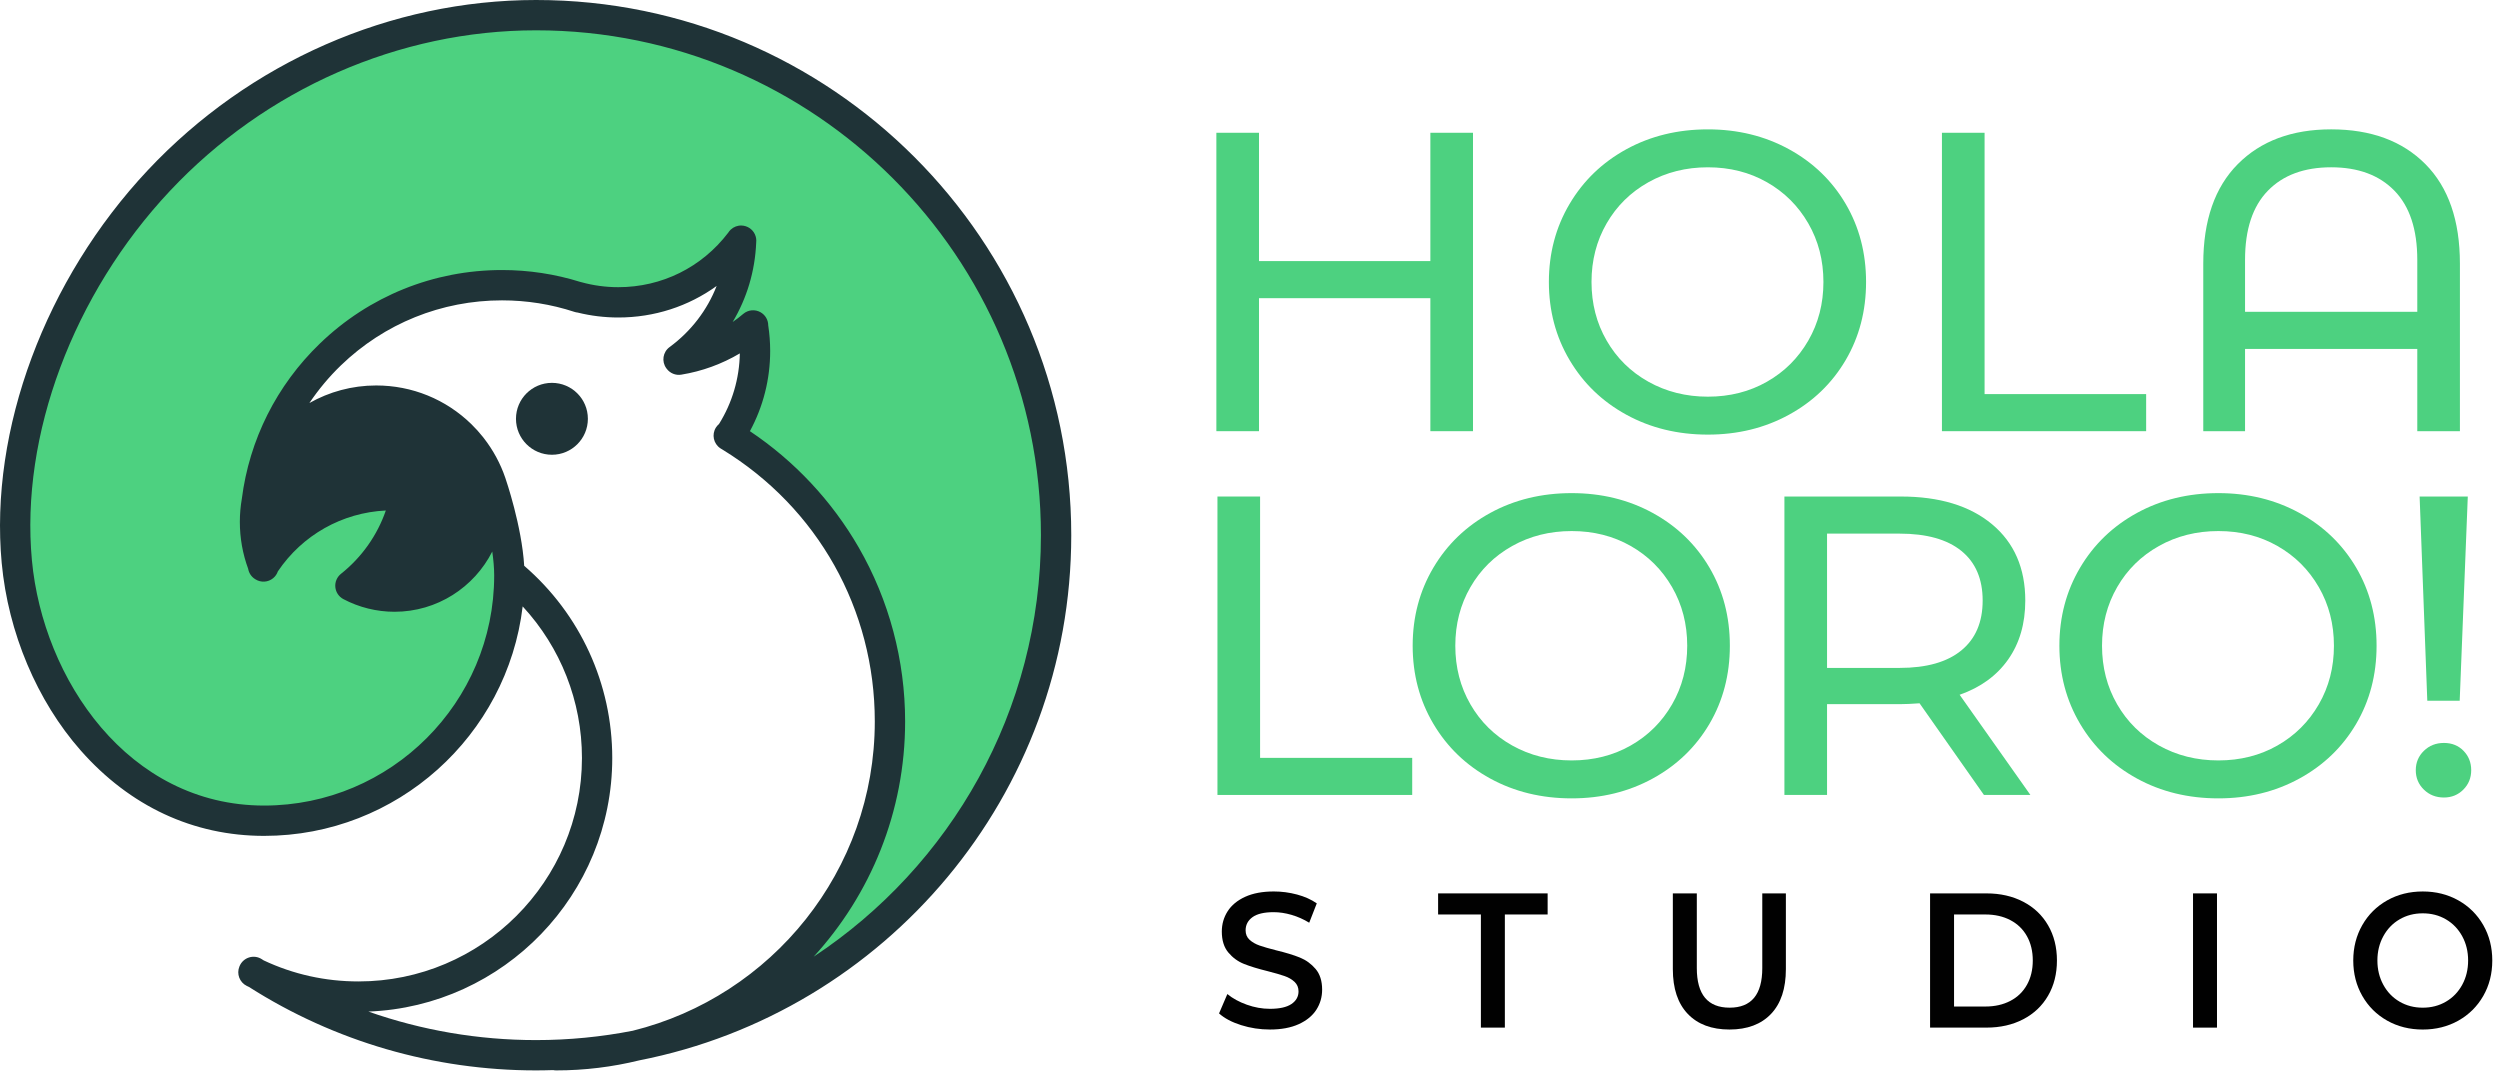 <svg width="100%" height="100%" viewBox="0 0 205 88" version="1.1" xmlns="http://www.w3.org/2000/svg" xmlns:xlink="http://www.w3.org/1999/xlink" xml:space="preserve" xmlns:serif="http://www.serif.com/" style="fill-rule:evenodd;clip-rule:evenodd;stroke-linejoin:round;stroke-miterlimit:1.414;">
    <g transform="matrix(1,0,0,1,-61.254,-368.187)">
        <g transform="matrix(1,0,0,1,126.093,442.776)">
            <path d="M0,3.152C0.607,2.305 1.167,1.409 1.666,0.449C1.743,0.3 1.812,0.149 1.887,0C1.289,1.071 0.657,2.121 0,3.152" style="fill:rgb(77,209,128);fill-rule:nonzero;"></path>
        </g>
        <g transform="matrix(1,0,0,1,105.21,451.025)">
            <path d="M0,-81.595C-11.684,-81.595 -22.954,-76.528 -30.93,-68.032C-38.556,-59.908 -43.628,-48.064 -42.578,-36.783C-41.576,-26.017 -33.883,-15.54 -22.3,-15.539C-11.193,-15.539 -2.19,-24.543 -2.19,-35.648C-2.19,-35.832 -2.196,-36.019 -2.205,-36.209C-2.205,-36.209 -2.486,-38.432 -2.894,-39.831C-2.997,-39.614 -10.123,-30.501 -15.316,-35.381C-15.316,-35.381 -11.52,-38.952 -11.001,-42.239C-18.184,-42.502 -20.142,-38.327 -22.652,-35.976C-22.942,-35.705 -23.62,-42.138 -22.901,-45.096C-22.151,-48.187 -20.203,-50.823 -17.89,-53.022C-5.355,-64.943 7.879,-53.681 16.245,-61.959C16.418,-62.13 16.722,-61.821 16.717,-61.599C16.665,-59.358 15.846,-57.299 14.365,-55.637C15.284,-55.652 17.509,-55.891 17.535,-55.668C17.72,-54.087 16.324,-47.241 16.872,-46.637C17.859,-45.547 19.037,-44.644 20.084,-43.616C21.247,-42.476 22.057,-41.051 23.006,-39.735C38.507,-18.262 17.884,-0.495 17.376,0C32.266,-6.652 42.643,-21.59 42.643,-38.952C42.643,-62.503 23.551,-81.595 0,-81.595" style="fill:rgb(77,209,128);fill-rule:nonzero;"></path>
        </g>
        <g transform="matrix(1,0,0,1,88.01,401.991)">
            <path d="M0,-0.325C-0.22,-0.257 -0.376,-0.382 -0.432,-0.548C-0.619,-0.292 -0.803,-0.034 -0.984,0.223C-0.554,0.01 -0.119,-0.197 0.307,-0.408C0.204,-0.384 0.101,-0.357 0,-0.325" style="fill:rgb(77,209,128);fill-rule:nonzero;"></path>
        </g>
        <g transform="matrix(1,0,0,1,109.46,402.529)">
            <path d="M0,0C0,1.628 -1.32,2.948 -2.948,2.948C-4.576,2.948 -5.896,1.628 -5.896,0C-5.896,-1.629 -4.576,-2.948 -2.948,-2.948C-1.32,-2.948 0,-1.629 0,0" style="fill:rgb(31,51,55);fill-rule:nonzero;"></path>
        </g>
        <g transform="matrix(1,0,0,1,127.975,377.512)">
            <path d="M0,69.123C4.655,64.032 7.499,57.259 7.499,49.833C7.499,44.819 6.183,39.886 3.694,35.566C1.496,31.752 -1.573,28.477 -5.228,26.031C-4.138,24.019 -3.567,21.771 -3.567,19.457C-3.567,18.754 -3.62,18.048 -3.726,17.356C-3.727,16.918 -3.96,16.506 -4.35,16.283C-4.804,16.022 -5.373,16.074 -5.772,16.412C-6.052,16.649 -6.343,16.872 -6.643,17.08C-5.48,15.134 -4.808,12.909 -4.713,10.57C-4.684,10.337 -4.721,10.095 -4.827,9.874C-5.026,9.457 -5.445,9.185 -5.907,9.169C-6.235,9.154 -6.558,9.277 -6.8,9.503C-6.882,9.58 -6.952,9.666 -7.01,9.76C-9.173,12.598 -12.452,14.224 -16.021,14.224C-17.049,14.224 -18.067,14.086 -19.048,13.815C-19.074,13.808 -19.1,13.802 -19.126,13.796C-21.201,13.147 -23.363,12.818 -25.557,12.818C-31.159,12.818 -36.463,14.959 -40.493,18.848C-44.045,22.275 -46.274,26.739 -46.891,31.575C-46.996,32.189 -47.054,32.82 -47.054,33.464C-47.054,34.79 -46.824,36.085 -46.372,37.316C-46.314,37.649 -46.123,37.957 -45.816,38.153L-45.783,38.174C-45.329,38.465 -44.739,38.429 -44.323,38.086C-44.14,37.936 -44.01,37.741 -43.937,37.528C-41.923,34.543 -38.663,32.71 -35.083,32.536C-35.783,34.566 -37.056,36.374 -38.76,37.728C-39.088,37.989 -39.263,38.398 -39.224,38.815C-39.186,39.233 -38.939,39.603 -38.568,39.8C-37.284,40.48 -35.833,40.84 -34.372,40.84C-30.874,40.84 -27.837,38.829 -26.356,35.903C-26.259,36.576 -26.198,37.246 -26.198,37.865C-26.198,48.268 -34.662,56.731 -45.064,56.731C-56.216,56.73 -63.197,46.367 -64.105,36.615C-65.057,26.386 -60.721,14.782 -52.789,6.333C-44.93,-2.038 -33.987,-6.839 -22.765,-6.839C0.063,-6.839 18.635,11.733 18.635,34.561C18.635,48.986 11.218,61.709 0,69.123M-36.512,73.624C-25.413,73.196 -16.516,64.033 -16.516,52.831C-16.516,46.751 -19.142,41.033 -23.737,37.07C-23.934,33.805 -25.228,30.028 -25.285,29.861C-25.684,28.688 -26.284,27.582 -27.047,26.601C-27.066,26.573 -27.086,26.548 -27.108,26.522C-27.404,26.149 -27.723,25.794 -28.064,25.461C-30.165,23.411 -32.938,22.283 -35.873,22.283C-37.862,22.283 -39.73,22.808 -41.351,23.723C-40.606,22.618 -39.745,21.582 -38.767,20.637C-35.203,17.198 -30.512,15.304 -25.557,15.304C-23.528,15.304 -21.53,15.622 -19.621,16.248C-19.532,16.277 -19.443,16.296 -19.354,16.305C-18.269,16.574 -17.149,16.71 -16.021,16.71C-13.064,16.71 -10.271,15.795 -7.957,14.124C-8.726,16.099 -10.047,17.836 -11.816,19.136C-12.369,19.542 -12.488,20.319 -12.083,20.872L-12.058,20.905C-11.782,21.282 -11.316,21.474 -10.856,21.397C-9.157,21.121 -7.528,20.527 -6.055,19.654C-6.09,21.715 -6.677,23.705 -7.762,25.443C-7.858,25.524 -7.943,25.62 -8.014,25.731C-8.376,26.302 -8.217,27.057 -7.655,27.432L-7.609,27.463C-7.572,27.487 -7.535,27.51 -7.497,27.529C0.339,32.323 5.012,40.65 5.012,49.833C5.012,62.075 -3.452,72.377 -14.835,75.196C-17.403,75.697 -20.053,75.962 -22.765,75.962C-27.488,75.962 -32.127,75.165 -36.512,73.624M21.122,34.561C21.122,10.362 1.434,-9.325 -22.765,-9.325C-34.671,-9.325 -46.274,-4.238 -54.601,4.631C-63.006,13.584 -67.597,25.928 -66.581,36.846C-66.05,42.545 -63.689,48.145 -60.104,52.212C-56.063,56.795 -50.862,59.217 -45.064,59.217C-34.148,59.217 -25.12,50.983 -23.862,40.4C-20.748,43.767 -19.001,48.179 -19.001,52.831C-19.001,62.934 -27.221,71.153 -37.324,71.153C-40.047,71.153 -42.662,70.572 -45.101,69.426C-45.151,69.394 -45.201,69.361 -45.251,69.329C-45.561,69.128 -45.943,69.076 -46.296,69.185C-46.648,69.295 -46.934,69.555 -47.075,69.895L-47.088,69.926C-47.339,70.531 -47.076,71.228 -46.488,71.518C-46.428,71.547 -46.368,71.576 -46.308,71.604C-39.276,76.083 -31.144,78.448 -22.765,78.448C-22.295,78.448 -21.828,78.437 -21.362,78.423C-21.283,78.439 -21.201,78.448 -21.117,78.448C-18.77,78.448 -16.489,78.162 -14.305,77.626C5.86,73.672 21.122,55.867 21.122,34.561" style="fill:rgb(31,51,55);fill-rule:nonzero;"></path>
        </g>
        <g transform="matrix(1,0,0,1,182.04,403.544)">
            <path d="M0,-24.47L0,0L-3.496,0L-3.496,-10.906L-17.548,-10.906L-17.548,0L-21.044,0L-21.044,-24.47L-17.548,-24.47L-17.548,-13.948L-3.496,-13.948L-3.496,-24.47L0,-24.47Z" style="fill:rgb(77,209,128);fill-rule:nonzero;"></path>
        </g>
        <g transform="matrix(1,0,0,1,206.143,383.13)">
            <path d="M0,16.36C1.434,15.545 2.563,14.42 3.391,12.986C4.218,11.553 4.632,9.951 4.632,8.18C4.632,6.409 4.218,4.806 3.391,3.373C2.563,1.94 1.434,0.816 0,0C-1.433,-0.816 -3.047,-1.224 -4.842,-1.224C-6.636,-1.224 -8.262,-0.816 -9.718,0C-11.175,0.816 -12.317,1.94 -13.144,3.373C-13.972,4.806 -14.385,6.409 -14.385,8.18C-14.385,9.951 -13.972,11.553 -13.144,12.986C-12.317,14.42 -11.175,15.545 -9.718,16.36C-8.262,17.175 -6.636,17.584 -4.842,17.584C-3.047,17.584 -1.433,17.175 0,16.36M-11.519,19.069C-13.5,17.985 -15.056,16.488 -16.186,14.577C-17.316,12.666 -17.881,10.534 -17.881,8.18C-17.881,5.826 -17.316,3.693 -16.186,1.783C-15.056,-0.128 -13.5,-1.626 -11.519,-2.71C-9.538,-3.793 -7.312,-4.335 -4.842,-4.335C-2.395,-4.335 -0.181,-3.793 1.8,-2.71C3.781,-1.626 5.331,-0.134 6.45,1.765C7.568,3.665 8.128,5.803 8.128,8.18C8.128,10.557 7.568,12.695 6.45,14.594C5.331,16.495 3.781,17.985 1.8,19.069C-0.181,20.153 -2.395,20.695 -4.842,20.695C-7.312,20.695 -9.538,20.153 -11.519,19.069" style="fill:rgb(77,209,128);fill-rule:nonzero;"></path>
        </g>
        <g transform="matrix(1,0,0,1,220.493,403.544)">
            <path d="M0,-24.47L3.496,-24.47L3.496,-3.041L16.745,-3.041L16.745,0L0,0L0,-24.47Z" style="fill:rgb(77,209,128);fill-rule:nonzero;"></path>
        </g>
        <g transform="matrix(1,0,0,1,259.471,388.582)">
            <path d="M0,5.174L0,0.909C0,-1.584 -0.624,-3.472 -1.871,-4.754C-3.118,-6.035 -4.848,-6.677 -7.062,-6.677C-9.276,-6.677 -11.006,-6.035 -12.253,-4.754C-13.5,-3.472 -14.123,-1.584 -14.123,0.909L-14.123,5.174L0,5.174ZM0.664,-6.939C2.552,-5.039 3.496,-2.318 3.496,1.224L3.496,14.962L0,14.962L0,8.216L-14.123,8.216L-14.123,14.962L-17.549,14.962L-17.549,1.224C-17.549,-2.318 -16.605,-5.039 -14.717,-6.939C-12.83,-8.838 -10.278,-9.788 -7.062,-9.788C-3.799,-9.788 -1.224,-8.838 0.664,-6.939" style="fill:rgb(77,209,128);fill-rule:nonzero;"></path>
        </g>
        <g transform="matrix(1,0,0,1,161.085,433.373)">
            <path d="M0,-24.471L3.496,-24.471L3.496,-3.041L15.97,-3.041L15.97,0L0,0L0,-24.471Z" style="fill:rgb(77,209,128);fill-rule:nonzero;"></path>
        </g>
        <g transform="matrix(1,0,0,1,194.974,412.958)">
            <path d="M0,16.36C1.434,15.545 2.563,14.42 3.391,12.986C4.218,11.553 4.632,9.951 4.632,8.179C4.632,6.409 4.218,4.806 3.391,3.373C2.563,1.94 1.434,0.815 0,0C-1.433,-0.816 -3.047,-1.224 -4.842,-1.224C-6.636,-1.224 -8.262,-0.816 -9.718,0C-11.175,0.815 -12.317,1.94 -13.144,3.373C-13.972,4.806 -14.385,6.409 -14.385,8.179C-14.385,9.951 -13.972,11.553 -13.144,12.986C-12.317,14.42 -11.175,15.545 -9.718,16.36C-8.262,17.175 -6.636,17.584 -4.842,17.584C-3.047,17.584 -1.433,17.175 0,16.36M-11.519,19.069C-13.5,17.985 -15.055,16.488 -16.186,14.577C-17.316,12.667 -17.881,10.534 -17.881,8.179C-17.881,5.826 -17.316,3.693 -16.186,1.783C-15.055,-0.128 -13.5,-1.626 -11.519,-2.71C-9.538,-3.793 -7.312,-4.335 -4.842,-4.335C-2.395,-4.335 -0.181,-3.793 1.801,-2.71C3.781,-1.626 5.331,-0.134 6.45,1.765C7.568,3.665 8.128,5.802 8.128,8.179C8.128,10.556 7.568,12.695 6.45,14.594C5.331,16.494 3.781,17.985 1.801,19.069C-0.181,20.153 -2.395,20.695 -4.842,20.695C-7.312,20.695 -9.538,20.153 -11.519,19.069" style="fill:rgb(77,209,128);fill-rule:nonzero;"></path>
        </g>
        <g transform="matrix(1,0,0,1,222.084,420.753)">
            <path d="M0,0.769C1.165,-0.186 1.748,-1.549 1.748,-3.321C1.748,-5.092 1.165,-6.45 0,-7.394C-1.166,-8.337 -2.855,-8.809 -5.069,-8.809L-11.012,-8.809L-11.012,2.203L-5.069,2.203C-2.855,2.203 -1.166,1.725 0,0.769M1.853,12.62L-3.426,5.104C-4.079,5.151 -4.592,5.173 -4.964,5.173L-11.012,5.173L-11.012,12.62L-14.508,12.62L-14.508,-11.851L-4.964,-11.851C-1.795,-11.851 0.699,-11.093 2.517,-9.579C4.334,-8.063 5.243,-5.978 5.243,-3.321C5.243,-1.433 4.777,0.174 3.845,1.503C2.913,2.832 1.584,3.799 -0.14,4.405L5.663,12.62L1.853,12.62Z" style="fill:rgb(77,209,128);fill-rule:nonzero;"></path>
        </g>
        <g transform="matrix(1,0,0,1,248.005,412.958)">
            <path d="M0,16.36C1.434,15.545 2.563,14.42 3.391,12.986C4.218,11.553 4.632,9.951 4.632,8.179C4.632,6.409 4.218,4.806 3.391,3.373C2.563,1.94 1.434,0.815 0,0C-1.433,-0.816 -3.047,-1.224 -4.842,-1.224C-6.636,-1.224 -8.262,-0.816 -9.718,0C-11.175,0.815 -12.317,1.94 -13.144,3.373C-13.972,4.806 -14.385,6.409 -14.385,8.179C-14.385,9.951 -13.972,11.553 -13.144,12.986C-12.317,14.42 -11.175,15.545 -9.718,16.36C-8.262,17.175 -6.636,17.584 -4.842,17.584C-3.047,17.584 -1.433,17.175 0,16.36M-11.519,19.069C-13.5,17.985 -15.056,16.488 -16.186,14.577C-17.316,12.667 -17.881,10.534 -17.881,8.179C-17.881,5.826 -17.316,3.693 -16.186,1.783C-15.056,-0.128 -13.5,-1.626 -11.519,-2.71C-9.538,-3.793 -7.312,-4.335 -4.842,-4.335C-2.395,-4.335 -0.181,-3.793 1.8,-2.71C3.781,-1.626 5.331,-0.134 6.45,1.765C7.568,3.665 8.128,5.802 8.128,8.179C8.128,10.556 7.568,12.695 6.45,14.594C5.331,16.494 3.781,17.985 1.8,19.069C-0.181,20.153 -2.395,20.695 -4.842,20.695C-7.312,20.695 -9.538,20.153 -11.519,19.069" style="fill:rgb(77,209,128);fill-rule:nonzero;"></path>
        </g>
        <g transform="matrix(1,0,0,1,259.663,433.583)">
            <path d="M0,-24.681L3.95,-24.681L3.286,-7.936L0.629,-7.936L0,-24.681ZM0.35,-0.647C-0.093,-1.078 -0.315,-1.609 -0.315,-2.238C-0.315,-2.868 -0.093,-3.397 0.35,-3.828C0.792,-4.259 1.34,-4.475 1.993,-4.475C2.645,-4.475 3.181,-4.259 3.601,-3.828C4.02,-3.397 4.23,-2.868 4.23,-2.238C4.23,-1.609 4.014,-1.078 3.583,-0.647C3.152,-0.215 2.622,0 1.993,0C1.34,0 0.792,-0.215 0.35,-0.647" style="fill:rgb(77,209,128);fill-rule:nonzero;"></path>
        </g>
        <g transform="matrix(1,0,0,1,163.023,441.648)">
            <path d="M0,10.599C-0.761,10.358 -1.363,10.038 -1.807,9.64L-1.126,8.051C-0.693,8.408 -0.161,8.699 0.469,8.924C1.099,9.15 1.731,9.262 2.367,9.262C3.153,9.262 3.74,9.131 4.128,8.87C4.516,8.607 4.71,8.261 4.71,7.831C4.71,7.517 4.602,7.257 4.385,7.053C4.168,6.849 3.894,6.689 3.561,6.574C3.229,6.458 2.775,6.328 2.2,6.18C1.394,5.981 0.741,5.782 0.242,5.582C-0.257,5.384 -0.686,5.072 -1.043,4.647C-1.401,4.222 -1.58,3.649 -1.58,2.925C-1.58,2.317 -1.421,1.764 -1.104,1.266C-0.786,0.768 -0.308,0.372 0.333,0.078C0.973,-0.214 1.756,-0.361 2.684,-0.361C3.329,-0.361 3.964,-0.277 4.589,-0.11C5.214,0.058 5.753,0.299 6.207,0.614L5.587,2.202C5.124,1.919 4.64,1.704 4.136,1.557C3.631,1.411 3.143,1.337 2.669,1.337C1.893,1.337 1.316,1.473 0.937,1.745C0.56,2.019 0.371,2.38 0.371,2.83C0.371,3.145 0.479,3.403 0.696,3.601C0.912,3.8 1.187,3.957 1.52,4.074C1.853,4.189 2.306,4.32 2.881,4.466C3.667,4.655 4.312,4.852 4.816,5.056C5.32,5.26 5.751,5.573 6.109,5.992C6.466,6.412 6.646,6.977 6.646,7.69C6.646,8.298 6.487,8.848 6.169,9.341C5.852,9.834 5.371,10.227 4.725,10.521C4.08,10.814 3.294,10.96 2.367,10.96C1.55,10.96 0.761,10.84 0,10.599" style="fill:rgb(1,1,1);fill-rule:nonzero;"></path>
        </g>
        <g transform="matrix(1,0,0,1,182.687,450.722)">
            <path d="M0,-7.548L-3.508,-7.548L-3.508,-9.277L5.473,-9.277L5.473,-7.548L1.965,-7.548L1.965,1.729L0,1.729L0,-7.548Z" style="fill:rgb(1,1,1);fill-rule:nonzero;"></path>
        </g>
        <g transform="matrix(1,0,0,1,199.652,442.725)">
            <path d="M0,8.602C-0.816,7.748 -1.225,6.524 -1.225,4.93L-1.225,-1.281L0.741,-1.281L0.741,4.851C0.741,7.011 1.638,8.091 3.433,8.091C5.216,8.091 6.109,7.011 6.109,4.851L6.109,-1.281L8.044,-1.281L8.044,4.93C8.044,6.524 7.638,7.748 6.827,8.602C6.015,9.456 4.878,9.883 3.417,9.883C1.956,9.883 0.816,9.456 0,8.602" style="fill:rgb(1,1,1);fill-rule:nonzero;"></path>
        </g>
        <g transform="matrix(1,0,0,1,224.056,443.174)">
            <path d="M0,7.548C0.776,7.548 1.459,7.394 2.049,7.084C2.639,6.776 3.092,6.335 3.41,5.763C3.728,5.192 3.886,4.528 3.886,3.774C3.886,3.019 3.728,2.357 3.41,1.785C3.092,1.213 2.639,0.774 2.049,0.464C1.459,0.154 0.776,0 0,0L-2.57,0L-2.57,7.548L0,7.548ZM-4.536,-1.729L0.091,-1.729C1.22,-1.729 2.223,-1.502 3.1,-1.046C3.977,-0.59 4.658,0.055 5.141,0.889C5.625,1.722 5.867,2.684 5.867,3.774C5.867,4.864 5.625,5.826 5.141,6.659C4.658,7.493 3.977,8.138 3.1,8.594C2.223,9.05 1.22,9.277 0.091,9.277L-4.536,9.277L-4.536,-1.729Z" style="fill:rgb(1,1,1);fill-rule:nonzero;"></path>
        </g>
        <g transform="matrix(1,0,0,1,0,100.196)">
            <rect x="241.082" y="341.249" width="1.965" height="11.007" style="fill:rgb(1,1,1);"></rect>
        </g>
        <g transform="matrix(1,0,0,1,261.826,443.576)">
            <path d="M0,6.745C0.564,6.415 1.008,5.954 1.331,5.361C1.653,4.769 1.814,4.106 1.814,3.372C1.814,2.639 1.653,1.975 1.331,1.384C1.008,0.791 0.564,0.33 0,0C-0.564,-0.331 -1.2,-0.496 -1.905,-0.496C-2.611,-0.496 -3.246,-0.331 -3.811,0C-4.375,0.33 -4.818,0.791 -5.141,1.384C-5.464,1.975 -5.625,2.639 -5.625,3.372C-5.625,4.106 -5.464,4.769 -5.141,5.361C-4.818,5.954 -4.375,6.415 -3.811,6.745C-3.246,7.076 -2.611,7.241 -1.905,7.241C-1.2,7.241 -0.564,7.076 0,6.745M-4.823,8.303C-5.69,7.815 -6.371,7.139 -6.865,6.273C-7.359,5.409 -7.605,4.441 -7.605,3.372C-7.605,2.303 -7.359,1.336 -6.865,0.471C-6.371,-0.394 -5.69,-1.07 -4.823,-1.558C-3.957,-2.045 -2.984,-2.288 -1.905,-2.288C-0.827,-2.288 0.146,-2.045 1.013,-1.558C1.88,-1.07 2.56,-0.397 3.054,0.463C3.548,1.323 3.795,2.293 3.795,3.372C3.795,4.452 3.548,5.422 3.054,6.281C2.56,7.141 1.88,7.815 1.013,8.303C0.146,8.79 -0.827,9.033 -1.905,9.033C-2.984,9.033 -3.957,8.79 -4.823,8.303" style="fill:rgb(1,1,1);fill-rule:nonzero;"></path>
        </g>
    </g>
</svg>